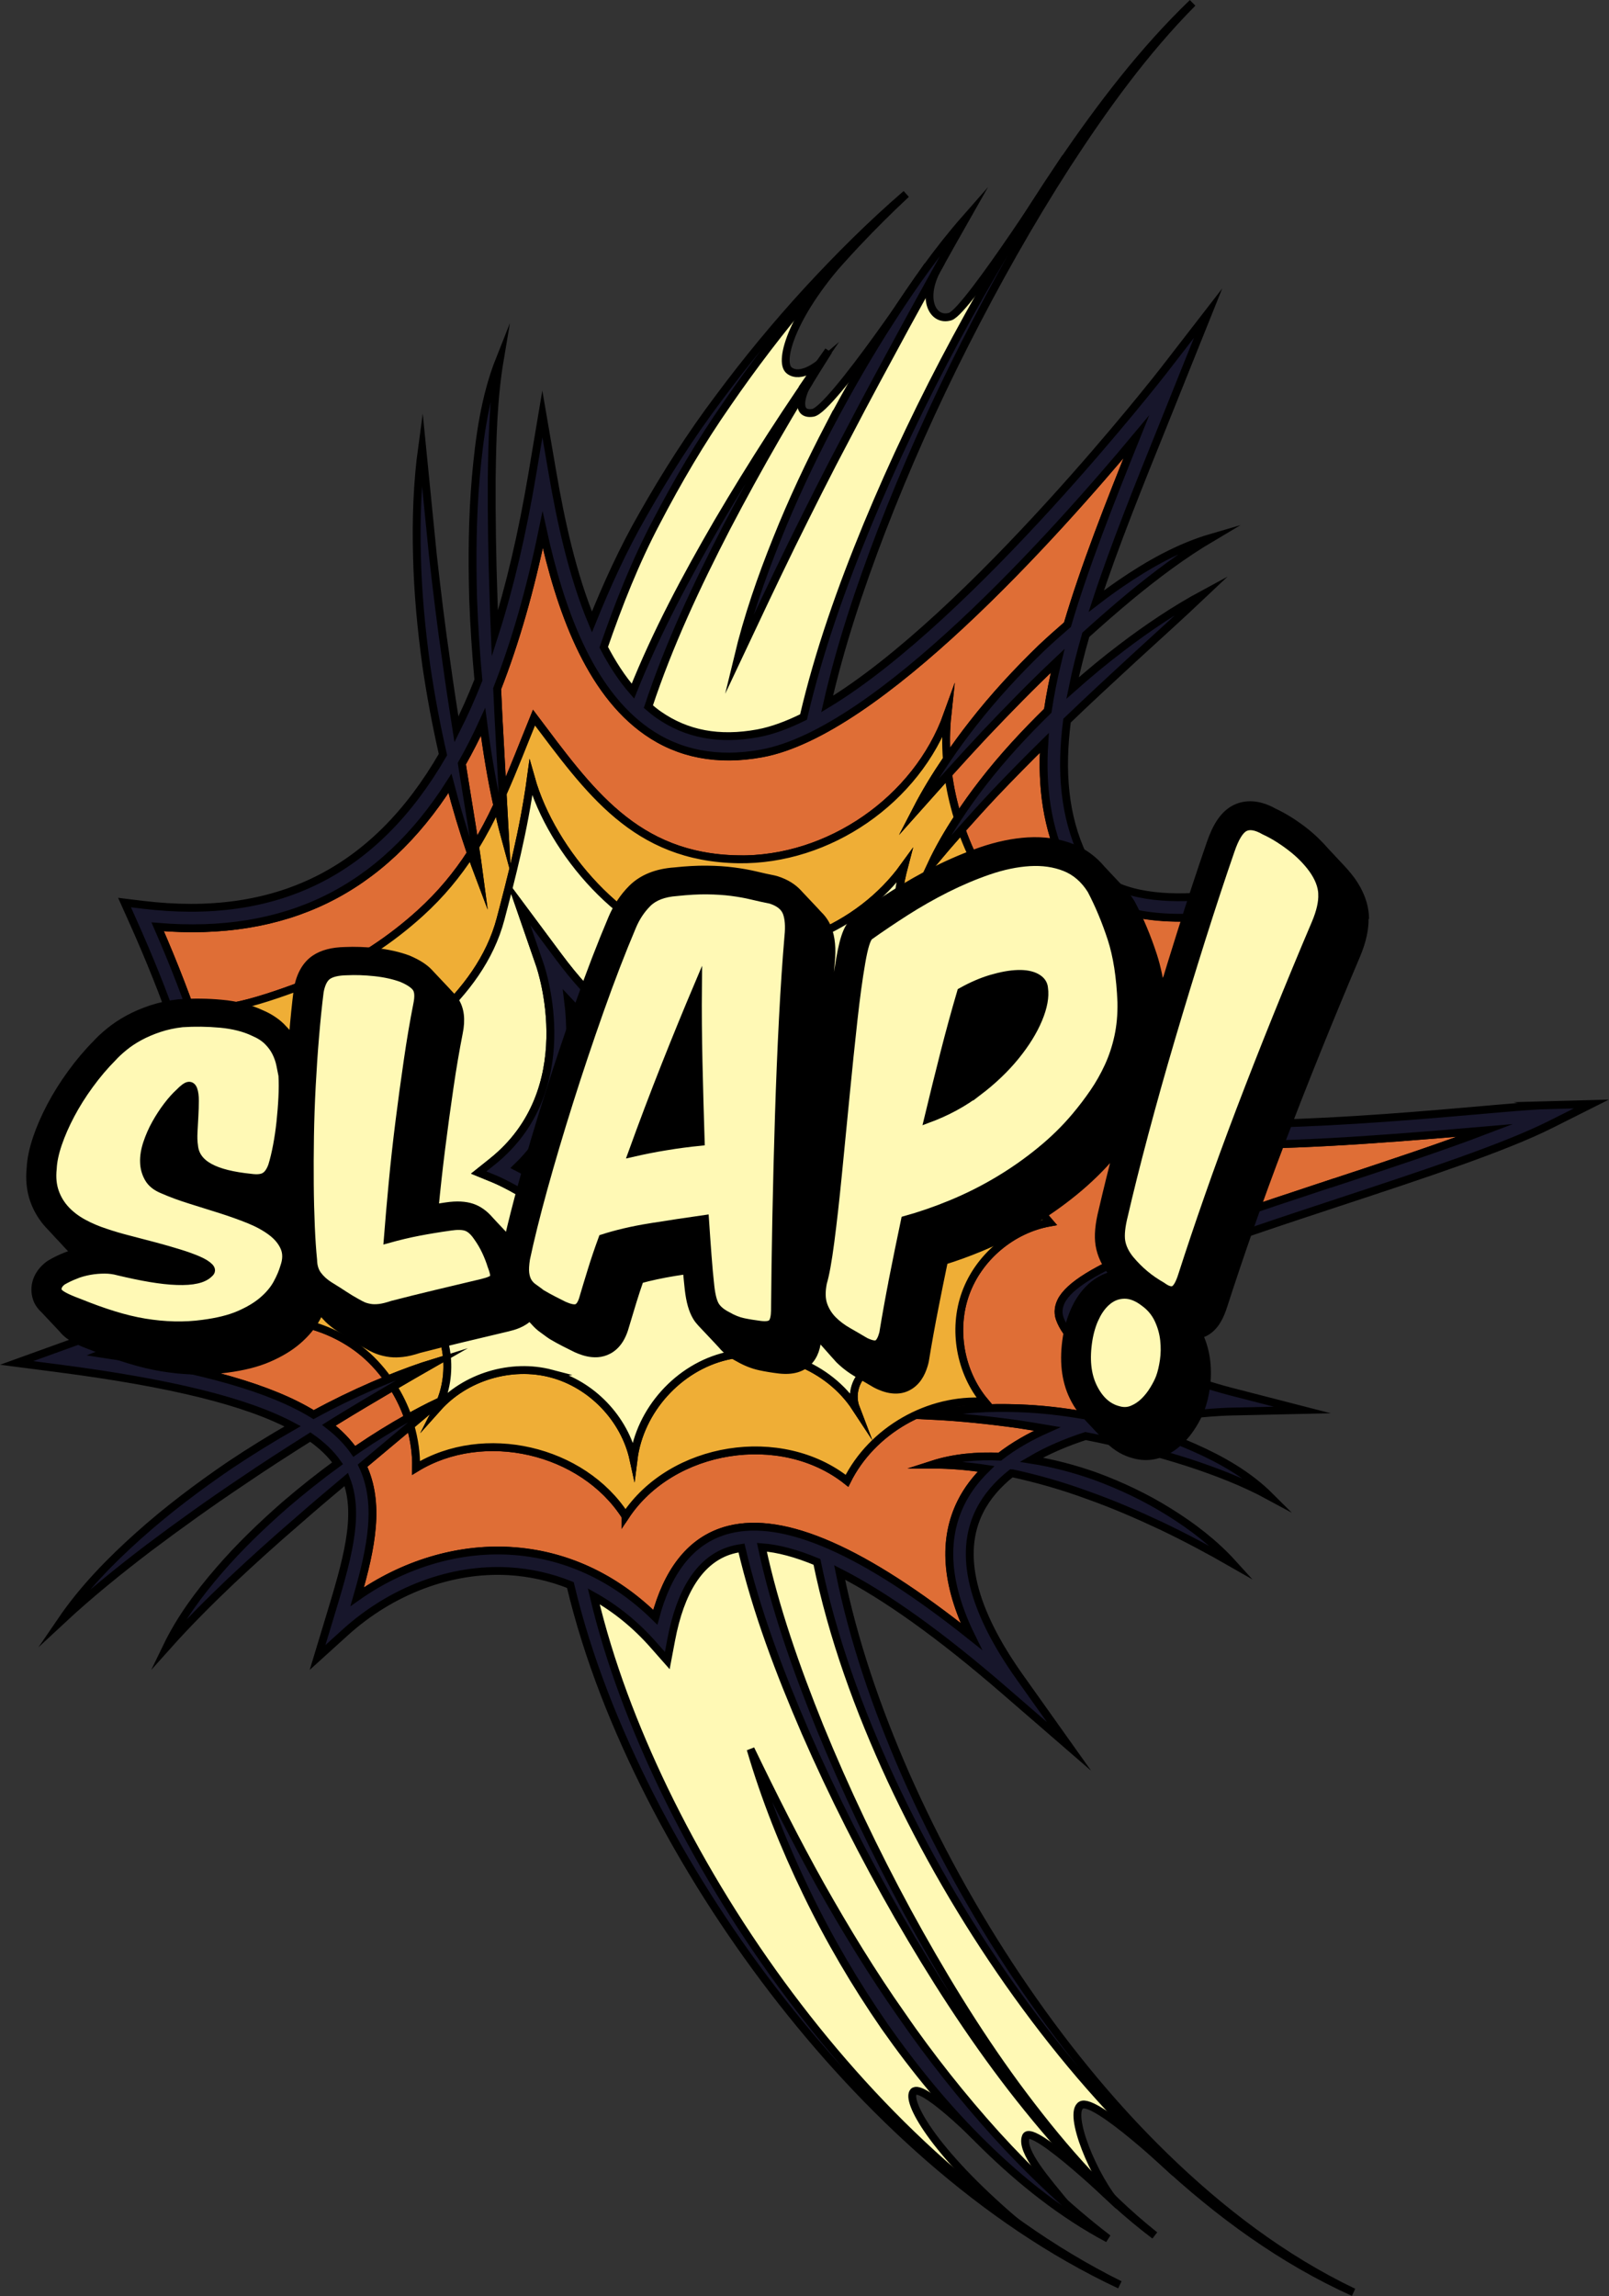 <svg xmlns="http://www.w3.org/2000/svg" id="Capa_2" data-name="Capa 2" viewBox="0 0 410.26 585.2"><rect x="0" y="0" width="410.26" height="585.2" fill="#333333" stroke="none"/><defs><style>      .cls-1 {        fill: #fff9b5;      }      .cls-1, .cls-2, .cls-3, .cls-4, .cls-5 {        stroke: #000;        stroke-miterlimit: 10;        stroke-width: 2px;      }      .cls-2 {        fill: #efae36;      }      .cls-3 {        fill: #17162b;      }      .cls-4 {        fill: #df6e36;      }    </style></defs><g id="Capa_1-2" data-name="Capa 1"><g><g><path class="cls-1" d="M148.73,404.26s11.77,3.74,19.38,12.57c0,0,4.95-37.09,42.91-20.71,0,0,11.65,78.9,88.6,157.7,0,0-20.44-19.35-23.95-17.28-3.51,2.06,3.26,18.72,9.59,25.7,0,0-22.17-21.34-23.68-17.68-1.51,3.66,5.65,11.6,9.84,16.8l-22.42-19.63-1.19,1.88s-12.85-12.66-14.87-10.47c-2.02,2.19,4.78,15.04,26,33.12,0,0-31.34-20.58-54.62-51.97-23.29-31.4-42.73-60.3-55.57-110.01Z"></path><path class="cls-1" d="M151.28,161.84s15.92,43,56.93,20.53c0,0,3.26-45.89,63.49-142.24,0,0-25.06,39.23-29.42,40.56-4.37,1.33-7.61-4.42-3.13-12.43l-2.91-.07s-24.23,36.28-28.97,37.03c-4.74,.75-2.66-5.16-1.51-7.02l-.52-.17,3.66-5.31s-4.73,3.99-7.66,1.7c-2.93-2.28,1.06-15.11,15.05-30.17,0,0-16.31,16.54-26.19,29.96-9.87,13.42-34.69,50.32-38.83,67.61Z"></path><path class="cls-4" d="M123.17,183.98c-1.72,3.75-3.52,7.3-5.42,10.64,.07,.48,.15,.95,.22,1.43,1.04,6.58,2.17,13.15,3.17,19.77,2.11-3.41,3.95-6.93,5.65-10.54-1.55-7.04-2.71-14.16-3.63-21.3Z"></path><path class="cls-4" d="M58.79,337.75c13.03-25.37,11.56-57.6-3.73-81.67,1.94,3.06,24-5.64,26.84-6.88,9.23-4.04,17.75-9.66,25.21-16.42,5.35-4.85,9.51-9.96,12.98-15.3-2.02-5.87-3.79-11.81-5.35-17.82-17.45,27.42-41.97,39.27-74.53,36.56,17.2,39.46,21.87,67.34,14.27,85.14-5.68,13.3-17.12,19.29-28.51,23.67,25.8,3.89,43.14,8.83,54.01,15.53,1.3-.69,2.59-1.4,3.9-2.07,4.92-2.52,9.94-4.83,15.06-6.92-2.06-2.86-4.47-5.47-7.26-7.62-9.17-7.05-21.76-9.43-32.88-6.21Z"></path><path class="cls-4" d="M188.21,219.02c23.07,.39,45.55-15.13,53.36-36.84-.41,3.77-.43,7.57-.15,11.34,2.1-3.09,4.3-6.12,6.61-9.06,5.34-6.85,11.25-13.24,17.5-19.29,2.17-2.04,4.4-4.03,6.66-5.98,4.33-14.67,10.59-30.59,17.55-47.87-20.72,24.85-65.87,75.32-95.55,80.69-11.17,2.04-21.02,.16-29.25-5.6-14.78-10.33-22.14-31.25-26.56-51.39-3.14,15.27-7.01,28.73-11.61,40.48,.11,2.43,.22,4.85,.34,7.28l1.07,19.53c2.76-6.18,5.24-12.64,7.99-19.42,14.02,18.58,25.74,35.67,52.06,36.11Z"></path><path class="cls-4" d="M244.21,208.43c2.01-3.06,4.14-6.05,6.39-8.94,5.05-6.53,10.68-12.59,16.56-18.35,.61-4.13,1.45-8.37,2.52-12.73-.19,.18-.38,.35-.57,.53-6.19,5.85-12.14,11.96-18.02,18.16-3.15,3.34-6.24,6.74-9.33,10.17,.49,3.78,1.34,7.51,2.45,11.16Z"></path><path class="cls-4" d="M85.85,362.03c-.67,.41-1.32,.84-1.99,1.25,2.66,2.06,4.8,4.28,6.47,6.67,.29-.2,.58-.41,.87-.61,4.17-2.84,8.46-5.5,12.87-7.96-.96-2.79-2.26-5.46-3.83-7.95-4.83,2.83-9.64,5.68-14.39,8.6Z"></path><path class="cls-4" d="M281.56,283.32c-5.85-12.25,18.69-37.74,32.12-50.4-12.67,1.84-34.59,2.58-42.18-12.39-4.51-9.51-5.96-19.9-5.23-31.21-4.27,4.21-8.48,8.47-12.61,12.82-2.88,3.06-5.7,6.17-8.5,9.33,5.59,15.74,16.78,29.56,31.5,37.51-10.07,6.44-17.14,17.4-18.84,29.24-1.71,11.84,1.97,24.34,9.81,33.37-9.63,1.73-18.11,8.87-21.44,18.07-3.33,9.2-1.4,20.12,4.9,27.61-14.28-1-28.78,7.32-35.14,20.15-16.79-13.34-44.67-8.9-56.49,8.99-10.91-17.02-36.13-22.81-53.38-12.26,.08-3.64-.47-7.27-1.47-10.77-3.67,3.09-7.34,6.15-11,9.21-.4,.33-.79,.67-1.19,1,4.52,9.54,2.29,20.74-1.37,33.39,11.71-8.24,25.51-12.45,38.91-11.69,13.88,.78,26.62,6.61,37.11,16.94,3.09-11.62,8.75-18.93,16.88-21.77,.62-.22,1.26-.41,1.9-.57,14.08-3.56,34.38,5.36,61.76,27.18-6.47-13.18-7.32-24.65-2.51-34.23,1.59-3.17,3.77-5.96,6.31-8.46-4.48-.67-9.02-1.08-13.68-1.08,5.49-1.77,11.37-2.27,17.18-2.02,3.6-2.81,7.73-5.13,12.09-7.07-2.5-.42-5-.85-7.51-1.22-7.41-1.03-14.84-1.8-22.46-2.17,7.44-1.78,15.18-2.15,22.82-1.86,5.51,.19,10.99,.83,16.41,1.76,8.28-2.62,16.65-4.13,23.33-4.98-11.32-4.05-26.25-10.89-29.38-19.63-.35-.98-.58-2.54,.32-4.4,4-8.19,28.8-16.87,69.17-30.18,13.73-4.53,27.78-9.16,38.99-13.44-.7,.06-1.42,.12-2.15,.19-56.33,4.93-89.94,5.71-95.02-4.94Z"></path><path class="cls-2" d="M159.48,386.41c11.82-17.89,39.7-22.33,56.49-8.99,6.36-12.83,20.85-21.14,35.14-20.15-6.29-7.49-8.23-18.41-4.9-27.61,3.33-9.2,11.81-16.35,21.44-18.07-7.84-9.03-11.52-21.54-9.81-33.37,1.71-11.84,8.77-22.79,18.84-29.24-14.72-7.95-25.91-21.77-31.5-37.51-2.62,2.96-5.21,5.97-7.78,9.03,1.95-4.19,4.28-8.19,6.82-12.06-1.11-3.65-1.96-7.38-2.45-11.16-2.66,2.95-5.32,5.93-7.99,8.92,2.27-4.38,4.86-8.59,7.64-12.68-.27-3.77-.25-7.56,.15-11.34-7.81,21.71-30.29,37.23-53.36,36.84-26.31-.45-38.04-17.54-52.06-36.11-2.76,6.77-5.23,13.24-7.99,19.42l.61,11.07c-.73-2.69-1.37-5.4-1.97-8.12-1.71,3.61-3.55,7.13-5.65,10.54,.39,2.53,.76,5.07,1.09,7.62-.75-1.98-1.47-3.97-2.16-5.97-3.47,5.35-7.62,10.45-12.98,15.3-7.46,6.76-15.98,12.37-25.21,16.42-2.84,1.25-24.9,9.94-26.84,6.88,15.3,24.07,16.77,56.3,3.73,81.67,11.11-3.22,23.7-.85,32.88,6.21,2.8,2.15,5.21,4.76,7.26,7.62,3.93-1.6,7.92-3.08,11.98-4.32-3.58,2.05-7.13,4.1-10.66,6.17,1.58,2.49,2.87,5.17,3.83,7.95,2.43-1.35,4.89-2.66,7.41-3.86-2.27,1.99-4.56,3.92-6.85,5.85,1,3.5,1.55,7.13,1.47,10.77,17.25-10.55,42.46-4.75,53.38,12.26Zm-51.39-54.16c-6.36-7.06-17.22-9.64-26.08-6.2,8.46-7.87,12.16-20.08,12.46-31.63,.3-11.55-4.22-23.16-12.26-31.46,8.18,6.6,21.03,3.98,28.72-3.17,7.69-7.16,14.04-15.45,16.71-25.61,2.67-10.16,5.9-22.49,7.72-35.88,5.33,18.95,23.86,40.1,43.23,43.56,19.37,3.45,40.38-5.04,51.92-20.98-2.23,8.49-2.75,17.83,.99,25.76,3.74,7.94,12.59,13.87,21.19,12.12-8.83,4.09-15.54,12.46-17.63,21.96-2.08,9.5,.52,19.92,6.83,27.32-9.39-.02-18.42,6.59-21.24,15.55-2.82,8.96,.79,19.55,8.5,24.92-2.91-1.57-6.25-.94-8.73,1.25-2.48,2.18-3.41,5.96-2.23,9.05-6.9-10.52-20.66-16.04-32.92-13.19-12.26,2.85-22.18,13.86-23.74,26.34-2.27-10.38-10.69-19.16-20.96-21.86-10.27-2.7-21.93,.81-29,8.73,4.33-8.46,2.88-19.52-3.49-26.58Z"></path><path class="cls-1" d="M140.58,350.09c10.27,2.7,18.7,11.48,20.96,21.86,1.56-12.49,11.48-23.5,23.74-26.34,12.26-2.85,26.02,2.67,32.92,13.19-1.18-3.09-.25-6.86,2.23-9.05,2.48-2.18,5.82-2.81,8.73-1.25-7.71-5.37-11.32-15.96-8.5-24.92,2.82-8.96,11.85-15.57,21.24-15.55-6.31-7.41-8.91-17.82-6.83-27.32,2.08-9.5,8.8-17.87,17.63-21.96-8.6,1.75-17.45-4.19-21.19-12.12-3.74-7.94-3.22-17.28-.99-25.76-11.54,15.94-32.55,24.43-51.92,20.98-19.37-3.45-37.91-24.61-43.23-43.56-1.82,13.39-5.05,25.72-7.72,35.88-2.67,10.16-9.02,18.45-16.71,25.61-7.69,7.16-20.54,9.77-28.72,3.17,8.04,8.3,12.56,19.91,12.26,31.46-.3,11.55-4,23.76-12.46,31.63,8.86-3.44,19.72-.86,26.08,6.2,6.36,7.06,7.82,18.12,3.49,26.58,7.08-7.92,18.73-11.43,29-8.73Zm-15.07-54c22.83-18.25,12.59-48.83,12.15-50.13l-5.51-15.93,10.06,13.52c9.29,12.5,16.89,18.43,24.64,19.23,7.29,.76,15.5-3.15,25.83-12.3l3.2-2.84,1.05,4.15c3.19,12.59,24.75,17.67,24.97,17.72l6.22,1.43-5.44,3.34c-1.14,.7-27.83,17.73-14.66,53.27l6.04,16.29-10.55-13.8c-8.56-11.19-21.1-17.27-31.2-15.11-6.68,1.49-11.24,6.26-13.06,13.95l-2.57,10.86-2.51-10.87c-4.24-18.37-27.79-28.22-28.03-28.32l-4.1-1.68,3.46-2.76Z"></path><path class="cls-3" d="M394.12,281.7c-3.42,.09-9.85,.65-18,1.37-23.34,2.04-85.35,7.47-89.86-1.99-4.01-8.42,19.67-34.62,37.76-50.53l8.31-7.31-10.69,2.83c-.4,.1-36.69,9.47-45.45-7.83-4.83-10.19-5.79-21.71-4.12-34.56,5.46-5.26,11.04-10.4,16.63-15.56,6.02-5.53,12.11-10.99,18.12-16.68-7.28,3.93-14.15,8.56-20.72,13.55-4.35,3.28-8.54,6.77-12.62,10.39,.89-4.38,2.03-8.91,3.38-13.58,3.71-3.35,7.47-6.64,11.32-9.84,6.59-5.41,13.36-10.53,20.82-14.95-8.35,2.43-16.09,6.8-23.26,11.7-2.12,1.45-4.19,2.97-6.22,4.53,4.63-14.11,10.82-29.45,17.51-46.02l11.01-27.41-11.43,14.77c-.57,.73-48.83,62.58-85.71,84.85,3.41-14.97,8.33-29.68,13.86-44.11,6.27-16.25,13.41-32.2,21.31-47.76,7.9-15.56,16.47-30.8,25.92-45.49,9.5-14.63,19.77-28.88,32.09-41.33-12.63,12.14-23.29,26.17-33.18,40.61-9.85,14.49-18.83,29.57-27.15,45-8.32,15.44-15.9,31.28-22.63,47.51-6.52,15.84-12.32,32.04-16.24,48.89-4.1,2.03-8.01,3.48-11.63,4.15-9.89,1.81-18.18,.25-25.33-4.74-.9-.63-1.75-1.33-2.6-2.05,5.19-15.69,12.3-30.87,19.97-45.71,8.02-15.33,16.69-30.37,25.98-45.01-10.02,14.17-19.44,28.76-28.26,43.75-8.04,13.83-15.62,27.99-21.63,43.02-2.83-3.25-5.29-7.05-7.44-11.2,3.77-10.89,8.01-21.68,13.43-31.94,5.39-10.35,11.32-20.47,18.02-30.08,6.64-9.66,13.77-18.99,21.39-27.94,7.64-8.92,15.66-17.54,24.28-25.55-8.91,7.69-17.27,16.02-25.26,24.69-7.97,8.69-15.49,17.81-22.53,27.29-7.12,9.44-13.49,19.44-19.34,29.75-5.03,8.74-9.21,17.95-13,27.34-5.1-12.25-8.05-26.33-10.04-37.89l-2.6-15.12-2.54,15.13c-2.56,15.24-5.74,28.86-9.58,40.88-.12-3.07-.25-6.13-.33-9.2-.36-10.16-.51-20.32-.46-30.47,.15-10.16,.38-20.28,2.09-30.4-3.82,9.59-5.24,20-6.15,30.21-.89,10.26-.96,20.55-.69,30.82,.26,6.97,.7,13.92,1.35,20.86-1.75,4.46-3.63,8.63-5.6,12.56-.89-5.69-1.77-11.38-2.55-17.09-1.34-9.08-2.43-18.19-3.46-27.32l-2.74-27.55c-1.26,9.22-1.56,18.53-1.31,27.83,.21,9.3,1.1,18.57,2.36,27.77,1.12,7.65,2.54,15.25,4.26,22.79-17.37,30.07-42.51,42.41-76.61,38.27l-4.58-.56,1.89,4.21c18.06,40.24,23.31,68.07,16.05,85.08-5.95,13.93-19.4,18.72-32.42,23.35l-13.03,4.7,10.65,1.38c28.56,3.71,47.9,8.44,59.73,14.77-5.44,3.1-10.78,6.4-15.99,9.88-8.08,5.51-15.92,11.4-23.22,17.93-7.29,6.51-14.21,13.6-19.73,21.68,7.15-6.65,14.64-12.7,22.31-18.54,7.7-5.79,15.54-11.4,23.55-16.76,5.77-3.94,11.66-7.71,17.58-11.45,2.97,2.07,5.28,4.29,6.95,6.68-4.64,3.38-9.13,6.96-13.49,10.7-5.89,5.17-11.57,10.62-16.71,16.58-5.14,5.93-9.88,12.34-13.31,19.42,5.23-5.85,10.66-11.29,16.25-16.61,5.62-5.27,11.33-10.44,17.18-15.46,4.05-3.56,8.18-7.04,12.31-10.51,3.61,9.29,.06,21.03-4.32,35.46l-3.01,9.92,6.98-6.32c11.89-10.78,27.11-16.49,41.75-15.66,5.46,.31,10.73,1.51,15.73,3.51,4.47,18.79,11.68,36.67,20.33,53.71,8.91,17.45,19.45,34.03,31.33,49.55,11.89,15.51,25.16,29.97,39.88,42.81,14.71,12.81,30.91,24.02,48.56,32.29-17.46-8.67-33.35-20.2-47.7-33.27-14.35-13.09-27.21-27.76-38.66-43.4-11.44-15.65-21.5-32.31-29.91-49.73-7.57-15.76-13.86-32.19-17.87-49.09,5.52,3.09,10.65,7.2,15.22,12.39l3.53,4,.99-5.24c2.35-12.49,7.25-20.12,14.57-22.67,1.06-.37,2.19-.61,3.36-.79,3.83,16.33,9.76,31.82,16.31,47,7.03,16.08,14.97,31.72,23.69,46.9,8.76,15.16,18.22,29.93,28.92,43.79,10.72,13.8,22.5,26.97,36.46,37.52-13.69-10.9-25.08-24.3-35.41-38.3-10.31-14.06-19.36-29-27.69-44.28-8.29-15.31-15.8-31.05-22.37-47.15-6-14.89-11.39-30.15-14.71-45.67,4.13,.3,8.83,1.56,14.04,3.74,3.96,19.31,10.72,37.78,18.92,55.49,8.45,18.12,18.51,35.44,29.96,51.77,11.47,16.31,24.35,31.67,38.94,45.25,14.57,13.55,30.85,25.47,49,33.65-17.97-8.58-33.91-20.81-48.1-34.6-14.22-13.82-26.67-29.36-37.7-45.78-11.01-16.44-20.6-33.83-28.55-51.9-7.22-16.51-13.14-33.65-16.69-51.2,11.73,5.97,25.79,16.02,42.1,30.15l16.4,14.2-12.57-17.68c-12.24-17.22-15.69-31.46-10.24-42.32,1.88-3.75,4.72-6.94,8.16-9.66,.03,0,.06,.01,.09,.02,6.59,1.43,13.07,3.29,19.41,5.63,6.36,2.25,12.58,4.94,18.73,7.83,6.14,2.93,12.15,6.13,18.2,9.6-4.69-5.17-10.3-9.48-16.25-13.17-5.94-3.72-12.32-6.73-18.92-9.16-5.26-1.85-10.68-3.3-16.21-4.16,4.22-2.48,8.95-4.46,13.8-6.04,1.57,.33,3.15,.61,4.72,.97,7.28,1.58,14.46,3.53,21.55,5.79,7.08,2.33,14.02,4.97,20.73,8.61-5.43-5.41-12.27-9.31-19.28-12.41-5.49-2.44-11.19-4.32-16.98-5.85,13.6-2.98,25.47-3.32,25.71-3.33l18.83-.42-18.24-4.7c-9.63-2.48-35.34-10.98-38.7-20.36-.02-.05,.02-.19,.1-.36,3.32-6.81,38.14-18.29,66.12-27.51,21.72-7.16,42.25-13.93,53.99-19.82l10.44-5.24-11.68,.31Zm-54.39,19.81c-40.37,13.31-65.17,21.98-69.17,30.18-.91,1.86-.68,3.42-.32,4.4,3.13,8.74,18.06,15.59,29.38,19.63-6.68,.85-15.05,2.36-23.33,4.98-5.43-.94-10.91-1.57-16.41-1.76-7.64-.29-15.38,.08-22.82,1.86,7.62,.37,15.05,1.14,22.46,2.17,2.51,.37,5.01,.8,7.51,1.22-4.36,1.94-8.49,4.26-12.09,7.07-5.82-.26-11.69,.25-17.18,2.02,4.67,0,9.21,.41,13.68,1.08-2.54,2.5-4.72,5.29-6.31,8.46-4.82,9.59-3.96,21.06,2.51,34.23-27.38-21.82-47.68-30.74-61.76-27.18-.65,.16-1.28,.35-1.9,.57-8.13,2.83-13.79,10.15-16.88,21.77-10.49-10.32-23.23-16.16-37.11-16.94-13.4-.75-27.2,3.45-38.91,11.69,3.66-12.64,5.89-23.85,1.37-33.39,.4-.33,.79-.67,1.19-1,3.66-3.06,7.33-6.12,11-9.21,2.29-1.93,4.58-3.86,6.85-5.85-2.52,1.2-4.98,2.5-7.41,3.86-4.41,2.46-8.7,5.12-12.87,7.96-.29,.2-.58,.41-.87,.61-1.67-2.39-3.81-4.61-6.47-6.67,.67-.41,1.32-.84,1.99-1.25,4.75-2.92,9.56-5.77,14.39-8.6,3.54-2.07,7.08-4.13,10.66-6.17-4.06,1.25-8.04,2.72-11.98,4.32-5.12,2.08-10.15,4.4-15.06,6.92-1.31,.67-2.6,1.37-3.9,2.07-10.87-6.7-28.21-11.64-54.01-15.53,11.39-4.38,22.83-10.37,28.51-23.67,7.6-17.8,2.94-45.68-14.27-85.14,32.55,2.71,57.07-9.14,74.53-36.56,1.56,6,3.33,11.95,5.35,17.82,.69,2,1.41,3.99,2.16,5.97-.34-2.55-.71-5.09-1.09-7.62-1.01-6.62-2.13-13.19-3.17-19.77-.07-.48-.15-.95-.22-1.43,1.9-3.34,3.71-6.89,5.42-10.64,.92,7.14,2.08,14.26,3.63,21.3,.6,2.72,1.24,5.43,1.97,8.12l-.61-11.07-1.07-19.53c-.11-2.43-.22-4.85-.34-7.28,4.61-11.75,8.47-25.22,11.61-40.48,4.41,20.13,11.78,41.06,26.56,51.39,8.23,5.76,18.07,7.64,29.25,5.6,29.68-5.37,74.83-55.84,95.55-80.69-6.96,17.28-13.22,33.2-17.55,47.87-2.26,1.95-4.49,3.93-6.66,5.98-6.25,6.04-12.16,12.44-17.5,19.29-2.31,2.94-4.51,5.97-6.61,9.06-2.78,4.08-5.37,8.29-7.64,12.68,2.67-3,5.32-5.97,7.99-8.92,3.09-3.43,6.19-6.82,9.33-10.17,5.88-6.2,11.82-12.31,18.02-18.16,.19-.18,.38-.35,.57-.53-1.06,4.36-1.91,8.6-2.52,12.73-5.89,5.76-11.51,11.82-16.56,18.35-2.25,2.89-4.38,5.87-6.39,8.94-2.54,3.87-4.86,7.87-6.82,12.06,2.57-3.07,5.16-6.07,7.78-9.03,2.8-3.16,5.62-6.27,8.5-9.33,4.13-4.35,8.34-8.61,12.61-12.82-.74,11.31,.72,21.7,5.23,31.21,7.58,14.98,29.51,14.24,42.18,12.39-13.43,12.66-37.97,38.15-32.12,50.4,5.08,10.64,38.69,9.87,95.02,4.94,.73-.06,1.45-.13,2.15-.19-11.22,4.28-25.26,8.91-38.99,13.44Z"></path><path class="cls-3" d="M154.18,328.86l2.51,10.87,2.57-10.86c1.82-7.69,6.38-12.46,13.06-13.95,10.11-2.16,22.64,3.92,31.2,15.11l10.55,13.8-6.04-16.29c-13.17-35.54,13.52-52.56,14.66-53.27l5.44-3.34-6.22-1.43c-.22-.05-21.78-5.13-24.97-17.72l-1.05-4.15-3.2,2.84c-10.33,9.15-18.54,13.06-25.83,12.3-7.75-.8-15.35-6.73-24.64-19.23l-10.06-13.52,5.51,15.93c.45,1.29,10.68,31.88-12.15,50.13l-3.46,2.76,4.1,1.68c.24,.1,23.79,9.95,28.03,28.32Zm-9.32-73.83c7.44,8.13,14.27,12.2,21.45,12.94,8.11,.84,16.74-2.72,26.97-11.15,4.52,9.03,15.81,14.04,22.43,16.3-7.12,6.27-20.22,21.52-15.51,45.89-8.93-7.57-19.73-11.17-28.99-9.2-.29,.06-.58,.13-.87,.2-5.98,1.51-10.63,5.21-13.58,10.69-5.98-12.28-18.62-20-24.93-23.24,13.84-13.28,14.43-31.16,13.02-42.44Z"></path><path class="cls-3" d="M229.89,513.6c-7.45-10.6-14.22-21.68-20.6-33-6.35-11.34-12.2-22.98-17.9-34.79,3.69,12.59,8.57,24.84,14.31,36.67,5.72,11.85,12.42,23.25,19.92,34.1,7.58,10.79,15.98,21.06,25.43,30.28,9.42,9.22,19.88,17.54,31.47,23.7-10.41-7.99-19.82-16.94-28.54-26.52-8.68-9.61-16.72-19.79-24.1-30.44Z"></path><path class="cls-3" d="M211.41,108.61c-4.88,9.39-9.41,18.97-13.34,28.81-3.96,9.82-7.43,19.85-9.91,30.15,4.51-9.58,8.99-19.07,13.6-28.5,4.65-9.4,9.33-18.78,14.26-28.04,4.83-9.31,9.84-18.52,14.85-27.75,5.05-9.21,10.13-18.4,15.36-27.6-7,7.96-13.11,16.64-18.85,25.52-5.76,8.88-11.02,18.07-15.97,27.42Z"></path></g><path class="cls-5" d="M348.06,233.67s0,0,0,0c-.13-3.12-1.31-6.24-3.51-9.32-.53-.72-1.11-1.42-1.71-2.11-.12-.14-.25-.28-.38-.42-.1-.12-.22-.24-.33-.36-.1-.12-.22-.23-.32-.35-.1-.12-.22-.24-.33-.35-.1-.12-.22-.23-.33-.35-.1-.12-.22-.24-.33-.35-.1-.12-.22-.24-.33-.35-.1-.12-.22-.24-.33-.36-.1-.12-.22-.23-.33-.35-.1-.12-.22-.23-.32-.35-.1-.12-.22-.23-.33-.35-.1-.12-.22-.24-.33-.35-.1-.12-.22-.23-.33-.35-.1-.12-.22-.24-.33-.36-.1-.12-.22-.23-.33-.35-.53-.62-1.09-1.22-1.68-1.81-1.22-1.26-2.56-2.45-4.03-3.57-2.49-1.88-4.95-3.4-7.32-4.5-4.73-2.66-8.16-1.87-10.23-.72-2.52,1.41-4.43,4.22-5.99,8.83-2.31,6.68-4.82,14.27-7.45,22.59-1.67,5.29-3.33,10.69-4.97,16.12-.48-3.82-1.19-7.29-2.17-10.29-1.52-4.67-3.37-9.1-5.49-13.14-.07-.12-.13-.24-.21-.36-.66-1.06-1.4-2.01-2.18-2.89-.1-.12-.21-.22-.31-.33-.1-.12-.22-.23-.33-.35-.1-.12-.22-.23-.32-.35-.1-.12-.22-.23-.33-.35-.1-.12-.22-.23-.33-.35-.1-.12-.22-.23-.33-.35-.1-.12-.22-.23-.33-.35-.1-.12-.22-.23-.33-.35-.1-.12-.22-.23-.33-.35-.1-.12-.22-.23-.33-.35-.1-.12-.22-.23-.33-.35-.1-.12-.22-.23-.33-.36-.1-.12-.22-.23-.33-.35-.1-.12-.22-.23-.33-.35-.1-.12-.22-.23-.33-.35-.1-.12-.21-.22-.31-.33-2.06-2.47-4.55-4.3-7.45-5.46-3.43-1.37-7.26-1.93-11.37-1.69-3.76,.23-7.74,1.05-11.85,2.46-3.82,1.31-7.69,2.95-11.51,4.86-3.72,1.87-7.38,3.96-10.89,6.2-3.36,2.15-6.5,4.27-9.25,6.23-2.22,1.52-3.32,4.11-4.39,10.28-.7,4.06-1.4,9.16-2.06,15.16-.66,5.91-1.32,12.34-2,19.29-.15,1.5-.29,2.95-.43,4.43,.22-6.06,.48-11.88,.76-17.34,.4-7.8,.87-14.83,1.39-20.8,.34-3.4,.08-6.17-.8-8.49-.41-1.07-1.12-2.33-2.32-3.5-.11-.12-.21-.24-.33-.35-.11-.12-.21-.24-.33-.36-.11-.12-.21-.24-.32-.35-.11-.12-.21-.24-.33-.35-.11-.12-.21-.24-.33-.35-.11-.12-.21-.24-.33-.35-.11-.12-.21-.24-.33-.35-.11-.12-.21-.24-.33-.35-.11-.12-.21-.24-.33-.35-.11-.12-.21-.24-.33-.35-.11-.12-.21-.24-.33-.35-.11-.12-.21-.24-.33-.35-.11-.12-.21-.24-.33-.35-.11-.12-.21-.24-.33-.35-.11-.12-.21-.24-.33-.35-.11-.12-.21-.24-.32-.35-1.2-1.29-2.95-2.52-5.55-3.33-.19-.06-.38-.11-.57-.15-1.54-.3-3.05-.64-4.56-1-1.79-.43-3.73-.78-5.77-1.04-2.09-.27-4.38-.42-6.82-.44-2.48-.03-5.3,.13-8.16,.44-4.63,.32-8.29,1.8-10.9,4.4-2.13,2.13-3.84,4.71-5.07,7.63-2.77,6.54-5.59,13.84-8.37,21.73-2.79,7.91-5.45,15.84-7.89,23.55-2.41,7.61-4.63,15.08-6.6,22.22-1.46,5.3-2.67,10.07-3.65,14.36-.05-.06-.11-.1-.17-.16-.11-.12-.22-.24-.33-.35-.11-.12-.22-.24-.33-.35-.11-.12-.22-.24-.33-.35-.11-.12-.22-.24-.33-.35-.11-.12-.22-.24-.33-.35-.11-.12-.22-.24-.33-.36-.11-.12-.22-.24-.33-.35-.11-.12-.22-.24-.33-.35-.11-.12-.22-.24-.33-.35-.11-.12-.22-.24-.33-.35-.11-.12-.22-.24-.33-.35-.11-.12-.22-.24-.33-.36-.11-.12-.22-.24-.33-.35-.09-.1-.17-.2-.26-.29-1.32-1.53-2.81-2.61-4.45-3.17-1.8-.61-3.95-.71-6.54-.33-1.03,.15-2.03,.31-3.03,.46,.48-5.03,1.05-10.15,1.69-15.23,.66-5.23,1.36-10.38,2.11-15.47,.72-4.94,1.52-9.66,2.37-13.96,.7-3.41,.37-6.1-1.02-8.21-.33-.49-.72-.96-1.17-1.4-.11-.12-.21-.24-.33-.35-.11-.12-.21-.24-.33-.36-.11-.12-.21-.24-.32-.35-.11-.12-.21-.24-.33-.35-.11-.12-.21-.24-.33-.35-.11-.12-.21-.24-.33-.35-.11-.12-.21-.24-.33-.35-.11-.12-.21-.24-.33-.35-.11-.12-.21-.24-.33-.35-.11-.12-.21-.24-.33-.35-.11-.12-.21-.24-.33-.35-.11-.12-.21-.24-.33-.35-.11-.12-.21-.24-.33-.35-.11-.12-.21-.24-.33-.35-.11-.12-.21-.24-.33-.35-.11-.12-.21-.24-.32-.35-1.21-1.33-2.94-2.47-5.51-3.56-2.41-.89-5.15-1.51-8.17-1.83-2.74-.29-5.49-.38-7.83-.27-3.27,.06-5.79,.72-7.72,2.01-2.24,1.51-3.71,4.05-4.37,7.56-.02,.11-.04,.22-.05,.33-.45,3.57-.85,7.48-1.19,11.61-.03,.3-.05,.62-.07,.94-.06-.06-.1-.13-.16-.19-.02-.02-.05-.03-.07-.05-.09-.1-.16-.2-.26-.3-.02-.02-.05-.03-.07-.05-.09-.1-.16-.2-.26-.3-.02-.02-.05-.03-.07-.05-.09-.1-.16-.2-.26-.3-.02-.02-.05-.03-.07-.05-.09-.1-.16-.2-.26-.3-.02-.02-.05-.03-.07-.05-.09-.1-.16-.2-.26-.3-.02-.02-.05-.03-.07-.05-.09-.1-.16-.2-.26-.3-.02-.02-.05-.03-.07-.05-.09-.1-.16-.2-.26-.3-.02-.02-.05-.03-.07-.05-.09-.1-.16-.2-.26-.3-1.41-1.41-3.22-2.59-5.18-3.41-2.91-1.37-6.4-2.28-10.22-2.61-3.5-.33-7.06-.37-10.82-.12-2.45,.27-4.83,.79-7.07,1.53-2.13,.71-4.13,1.57-5.93,2.56-1.79,.98-3.41,2.07-4.82,3.24-1.36,1.12-2.46,2.16-3.2,2.99-2.24,2.25-4.39,4.8-6.4,7.56-1.98,2.71-3.73,5.5-5.2,8.28-1.47,2.78-2.68,5.54-3.59,8.22-.96,2.83-1.48,5.33-1.6,7.64-.3,2.9-.02,5.62,.83,8.1,.85,2.42,2.16,4.6,3.91,6.48,.03,.04,.08,.07,.12,.1,.07,.08,.14,.17,.21,.25,.04,.04,.08,.07,.12,.1,.07,.08,.14,.17,.21,.25,.04,.04,.08,.07,.12,.1,.07,.08,.14,.17,.21,.25,.03,.04,.08,.07,.11,.1,.07,.08,.14,.17,.21,.25,.03,.04,.08,.07,.11,.1,.07,.08,.14,.17,.21,.25,.03,.04,.08,.07,.11,.1,.07,.08,.14,.17,.21,.25,.03,.04,.08,.07,.11,.1,.07,.08,.14,.17,.21,.25,.03,.04,.08,.07,.12,.1,.07,.08,.14,.17,.21,.25,.04,.04,.08,.07,.12,.1,.07,.08,.14,.17,.21,.25,.03,.04,.08,.07,.12,.1,.07,.08,.14,.17,.21,.25,.03,.04,.08,.07,.12,.1,.07,.08,.14,.17,.21,.25,.03,.04,.08,.07,.11,.1,.07,.08,.14,.17,.21,.25,.03,.04,.08,.07,.11,.1,.07,.08,.14,.17,.21,.25,.03,.04,.08,.07,.11,.1,.07,.08,.14,.17,.21,.25,.04,.04,.08,.07,.12,.1,.07,.08,.14,.17,.21,.25,.03,.04,.08,.07,.12,.1,.07,.08,.14,.17,.21,.25,.03,.04,.08,.07,.12,.1,.07,.08,.14,.17,.21,.25,.37,.4,.82,.73,1.22,1.1-.81,.22-1.6,.49-2.37,.79-1.44,.56-2.81,1.22-4.07,1.97-.21,.12-.41,.26-.6,.41-2.81,2.21-3.89,5.36-2.89,8.43,.08,.25,.18,.49,.29,.72,.36,.74,.86,1.37,1.45,1.94,.08,.09,.17,.18,.26,.26,.11,.12,.21,.24,.33,.35,.11,.12,.21,.24,.33,.35,.11,.12,.21,.24,.33,.35,.11,.12,.21,.24,.33,.35,.11,.12,.21,.24,.33,.35,.11,.12,.21,.24,.33,.35,.11,.12,.21,.24,.33,.35,.11,.12,.21,.24,.33,.35,.11,.12,.21,.24,.33,.35,.11,.12,.21,.24,.33,.35,.11,.12,.21,.24,.33,.35,.11,.12,.21,.24,.33,.35,.11,.12,.21,.24,.33,.35,.1,.11,.2,.23,.31,.34,.02,.02,.03,.04,.05,.06,.07,.07,.12,.15,.18,.22,1.47,1.71,3.83,2.85,7.26,4.11,6.89,2.79,12.75,4.56,17.89,5.4,1.35,.22,2.68,.4,3.99,.53,4.33,.43,8.45,.36,12.47-.2,4.25-.56,7.72-1.44,10.59-2.68,3.01-1.3,5.45-2.77,7.45-4.49,2.09-1.79,3.72-3.76,4.87-5.86,.34-.63,.62-1.25,.9-1.86,.02,.02,.03,.03,.05,.05,.12,.11,.2,.24,.33,.35,.12,.11,.2,.24,.33,.35,.12,.11,.2,.24,.33,.35,.12,.11,.2,.24,.33,.36,.12,.11,.2,.24,.33,.35,.13,.12,.23,.26,.36,.38,.82,.78,1.72,1.53,2.78,2.21,1.54,.93,2.77,1.73,3.69,2.34,1.11,.74,2.29,1.45,3.41,2.05,.66,.4,1.33,.75,2.04,1.07,.91,.41,1.94,.72,3.06,.93,.3,.05,.6,.1,.91,.13,.95,.1,1.98,.08,3.06-.04,1.25-.14,2.63-.47,4.22-1,3.47-.89,7.13-1.81,10.99-2.73l11.63-2.77c1.39-.34,3.88-.99,5.55-2.79,.05,.05,.11,.09,.16,.14,.11,.12,.21,.24,.33,.35,.11,.12,.21,.24,.33,.35,.11,.12,.21,.24,.33,.35,.11,.12,.22,.24,.33,.36,.54,.59,1.13,1.14,1.8,1.61,.52,.36,1.13,.81,1.83,1.34,.18,.14,.36,.26,.55,.37,1.11,.66,2.21,1.26,3.27,1.8,1.01,.52,1.95,.99,2.96,1.48,1.07,.48,2.49,1.03,4.04,1.18,.91,.09,1.87,.05,2.83-.23,1.74-.49,4.07-1.88,5.36-5.84,.7-2.36,1.43-4.78,2.2-7.28,.53-1.72,1.13-3.54,1.79-5.43,2.67-.74,5.65-1.37,8.87-1.9,1.03-.17,2.07-.32,3.11-.48,.15,1.67,.3,3.28,.47,4.79,.36,3.18,1.01,5.44,2.02,7.12,.33,.55,.74,1.06,1.19,1.55,.1,.12,.22,.24,.33,.35,.1,.12,.22,.24,.33,.35,.1,.12,.22,.24,.33,.35,.1,.12,.22,.24,.33,.35,.1,.12,.22,.24,.33,.35,.1,.12,.22,.24,.33,.35,.1,.12,.22,.24,.33,.35,.1,.12,.22,.24,.33,.35,.1,.12,.22,.24,.33,.35,.1,.12,.22,.24,.33,.35,.1,.12,.22,.24,.33,.35,.1,.12,.22,.24,.33,.35,.1,.12,.22,.24,.33,.35,.1,.12,.22,.24,.33,.36,.1,.12,.22,.23,.32,.35,.1,.12,.22,.24,.33,.35,1.05,1.27,2.46,2.37,4.21,3.28,1.85,1.07,3.71,1.8,5.53,2.19,1.45,.31,3.06,.58,4.78,.79,3.53,.42,6.1-.36,7.83-2.39,1.69-2,1.96-4.56,2-6.41,.02,.02,.03,.03,.04,.05,0,0,.02,.02,.03,.03,.1,.11,.19,.22,.29,.33,.01,.01,.02,.02,.03,.03,.1,.11,.19,.22,.29,.33,.01,.01,.02,.02,.03,.03,.1,.11,.19,.22,.29,.33,0,0,.02,.02,.03,.03,.1,.11,.19,.22,.29,.33,0,0,.02,.02,.03,.03,.1,.11,.19,.22,.29,.33,0,0,.02,.02,.03,.03,.1,.11,.19,.22,.29,.33,0,0,.02,.02,.03,.03,.1,.11,.19,.22,.29,.33,.01,.01,.02,.02,.03,.03,.1,.11,.19,.22,.29,.33,0,0,.02,.02,.03,.03,.1,.11,.19,.22,.29,.33,0,0,.02,.02,.03,.03,.1,.11,.19,.22,.29,.33,0,0,.02,.02,.03,.03,.1,.11,.19,.22,.29,.33,0,0,.02,.02,.03,.03,.1,.11,.19,.22,.29,.33,0,0,.02,.02,.03,.03,.1,.11,.19,.22,.29,.33,0,0,.02,.02,.03,.03,.1,.11,.19,.22,.29,.33,.01,.01,.02,.02,.03,.03,.1,.11,.19,.22,.29,.32,0,0,.02,.02,.03,.03,.1,.11,.19,.22,.29,.33,.01,.01,.02,.02,.03,.03,.1,.11,.19,.22,.29,.33,1.44,1.44,3.11,2.7,4.96,3.75,1.41,.8,2.85,1.64,4.33,2.52,.15,.09,.3,.17,.46,.24,.69,.33,2.19,1.04,3.95,1.21,1.38,.14,2.93-.05,4.4-1,2.33-1.49,3.24-4.02,3.72-5.79,.05-.18,.09-.36,.12-.54,.74-4.54,1.58-9.19,2.5-13.83,0,0,0,0,0,0,.74-3.76,1.52-7.65,2.36-11.65,3.05-.95,6.15-2.07,9.26-3.36,4.29-1.77,8.49-3.87,12.49-6.24,4.05-2.41,7.92-5.11,11.49-8.03,3.65-2.98,6.94-6.2,9.79-9.59,.47-.57,.92-1.15,1.38-1.73-1.52,5.85-2.86,11.25-3.96,16.01-.93,3.65-1.19,6.56-.81,8.91,.41,2.51,1.54,4.93,3.43,7.27,.11,.13,.22,.26,.33,.38-1.9,.39-3.69,1.24-5.26,2.51-1.89,1.53-3.44,3.56-4.62,6.04,0,0,0,0,0,.01-1.04,2.2-1.78,4.63-2.21,7.24-.95,5.89-.39,11.02,1.66,15.23,1.07,2.2,2.32,3.87,3.62,5.14,.11,.11,.22,.25,.33,.36,.11,.11,.22,.25,.33,.35,.11,.11,.22,.25,.33,.35,.11,.11,.22,.25,.33,.35,.11,.11,.22,.25,.33,.35,.11,.11,.22,.25,.33,.35,.11,.11,.22,.25,.33,.36,.11,.11,.22,.25,.33,.35,.11,.11,.22,.25,.33,.35,.11,.11,.22,.25,.33,.35,.11,.11,.22,.25,.33,.35,.11,.11,.22,.25,.33,.35,.11,.11,.22,.25,.33,.35,.11,.11,.22,.25,.33,.36,.11,.11,.21,.25,.32,.35,.11,.11,.22,.25,.33,.35,2.22,2.32,4.6,3.42,6.4,3.89,.72,.22,1.44,.36,2.16,.43,1.75,.17,3.47-.08,5.08-.75,1.75-.73,3.34-1.79,4.73-3.15,1.22-1.19,2.31-2.58,3.25-4.12,.89-1.46,1.54-2.77,2.01-4.03,.57-1.54,1.01-3.36,1.31-5.41,.31-2.15,.34-4.38,.09-6.63-.27-2.36-.91-4.66-1.92-6.82,.57-.14,1.09-.34,1.53-.57,2.75-1.41,4-4.46,4.78-6.92,1.99-6.17,4.22-12.79,6.62-19.67,2.54-7.25,5.26-14.69,8.1-22.12,2.88-7.56,5.99-15.49,9.25-23.56,3.23-7.99,6.55-16.02,9.91-23.91,1.52-3.65,2.2-6.81,2.08-9.67Zm-92.93,28.84c.94-.46,1.86-.85,2.76-1.19-.88,1.45-1.93,2.94-3.16,4.46-.24,.29-.51,.58-.76,.87,.38-1.38,.76-2.78,1.15-4.14Z"></path><g><path class="cls-1" d="M19.18,324.98c1.19-.46,2.43-.81,3.72-1.04,1.29-.23,2.55-.33,3.78-.33,1.23,0,2.38,.16,3.45,.46,5.94,1.41,10.92,2.31,14.98,2.44,4.06,.14,6.81-.46,8.26-1.94,.59-.49,.61-1.03,.05-1.62-.56-.59-1.5-1.18-2.84-1.77-1.34-.58-2.98-1.18-4.93-1.78-1.94-.6-4-1.19-6.17-1.77-2.16-.58-4.34-1.15-6.53-1.71-2.19-.56-4.22-1.15-6.08-1.79-2.01-.65-3.89-1.45-5.63-2.4-1.75-.95-3.24-2.08-4.47-3.4-1.23-1.32-2.15-2.83-2.76-4.57-.6-1.74-.79-3.69-.55-5.89,.08-1.83,.52-3.93,1.33-6.32,.82-2.4,1.9-4.87,3.25-7.42,1.35-2.55,2.94-5.09,4.79-7.62,1.84-2.53,3.8-4.84,5.88-6.94,.73-.81,1.67-1.69,2.82-2.64,1.14-.95,2.47-1.84,3.97-2.66,1.51-.83,3.19-1.55,5.03-2.17,1.85-.62,3.83-1.05,5.95-1.29,3.2-.21,6.44-.17,9.72,.13,3.28,.31,6.09,1.02,8.41,2.12,1.54,.65,2.76,1.44,3.66,2.34,.91,.91,1.6,1.86,2.1,2.87,.5,1.01,.85,2.01,1.06,3,.21,.99,.4,1.94,.57,2.85,.1,1.69,.09,3.57-.01,5.62-.1,2.05-.27,4.13-.49,6.22-.22,2.09-.52,4.11-.89,6.06-.37,1.95-.78,3.65-1.23,5.1-.48,1.33-1.1,2.23-1.87,2.69-.77,.47-1.94,.58-3.51,.37-9.24-.94-14.11-3.43-14.52-8.2-.15-.96-.19-2.11-.12-3.46,.07-1.35,.14-2.7,.22-4.06,.07-1.36,.12-2.65,.12-3.88,0-1.23-.12-2.19-.38-2.89-.26-.7-.67-1.02-1.22-.96-.55,.06-1.36,.65-2.44,1.77-.93,.84-1.94,1.96-3,3.35-1.07,1.4-2.05,2.91-2.95,4.52-.9,1.61-1.63,3.28-2.2,4.99-.57,1.71-.84,3.32-.79,4.84,.04,1.51,.43,2.89,1.16,4.15,.73,1.26,1.96,2.22,3.69,2.91,2.2,.96,4.58,1.83,7.14,2.62,2.56,.79,5.1,1.59,7.62,2.39,2.52,.8,4.91,1.66,7.16,2.56,2.25,.91,4.15,1.96,5.71,3.13,1.56,1.17,2.65,2.5,3.29,3.96,.64,1.46,.62,3.12-.03,4.95-.38,1.31-.98,2.74-1.81,4.26-.83,1.52-2.04,2.97-3.64,4.34-1.59,1.37-3.62,2.57-6.07,3.63-2.45,1.06-5.5,1.8-9.15,2.28-4.86,.68-9.81,.52-14.88-.31-5.08-.83-10.64-2.61-16.73-5.08-3.19-1.18-4.99-2.1-5.39-2.9-.28-.87,.08-1.7,1.09-2.5,1.01-.59,2.11-1.13,3.3-1.59Z"></path><path class="cls-1" d="M111.25,329.74c-3.97,.95-7.73,1.89-11.27,2.8-1.29,.44-2.38,.71-3.29,.81-.91,.1-1.71,.09-2.4-.04-.7-.13-1.3-.3-1.8-.53-.5-.23-.99-.49-1.47-.77-1.15-.63-2.22-1.27-3.2-1.92-.98-.65-2.27-1.48-3.88-2.46-1.2-.77-2.17-1.65-2.92-2.66-.75-1.01-1.14-2.27-1.17-3.81-.24-2.38-.44-5.22-.58-8.53-.14-3.31-.24-6.91-.27-10.81-.03-3.9-.02-7.97,.05-12.22,.07-4.25,.22-8.54,.45-12.86,.23-4.32,.51-8.52,.86-12.61,.34-4.09,.73-7.89,1.17-11.4,.38-2.03,1.08-3.4,2.08-4.07,1-.67,2.6-1.05,4.8-1.09,2.19-.11,4.58-.03,7.16,.24,2.58,.28,4.87,.79,6.86,1.52,1.93,.82,3.16,1.67,3.72,2.51,.56,.84,.63,2.23,.23,4.14-.87,4.4-1.68,9.16-2.42,14.27-.75,5.11-1.46,10.31-2.12,15.57-.66,5.27-1.24,10.44-1.72,15.55-.49,5.1-.9,9.93-1.26,14.49,2.8-.78,5.44-1.41,7.9-1.88,2.47-.47,5.16-.92,8.08-1.33,1.74-.26,3.09-.23,4.03,.09,.95,.32,1.87,1.12,2.76,2.41,.88,1.22,1.62,2.47,2.22,3.75,.6,1.28,1.08,2.52,1.45,3.71,.58,1.47,.79,2.46,.62,2.95-.17,.5-1.18,.96-3.04,1.41-3.78,.9-7.65,1.82-11.62,2.77Z"></path><path class="cls-1" d="M165.79,312.78c-4.63,.75-8.69,1.71-12.18,2.84-1.09,2.98-2.02,5.72-2.79,8.24-.78,2.52-1.52,4.96-2.22,7.34-.41,1.26-.95,1.98-1.63,2.18-.68,.19-1.74-.04-3.18-.68-.82-.4-1.71-.85-2.69-1.36-.98-.5-1.98-1.06-3.01-1.66-.78-.6-1.46-1.1-2.04-1.5-.59-.41-1.06-.9-1.41-1.48-.35-.58-.59-1.32-.7-2.22-.11-.9-.04-2.11,.2-3.63,1.06-5.01,2.53-10.95,4.45-17.91,1.93-6.97,4.1-14.3,6.54-22.03,2.44-7.73,5.05-15.52,7.83-23.38,2.78-7.86,5.54-15.02,8.25-21.41,.96-2.3,2.27-4.27,3.91-5.91,1.64-1.64,4.13-2.6,7.44-2.83,2.89-.31,5.47-.46,7.73-.43,2.26,.03,4.33,.16,6.2,.4,1.87,.24,3.6,.55,5.18,.93,1.59,.38,3.18,.74,4.79,1.05,2.17,.68,3.53,1.77,4.11,3.25,.56,1.48,.72,3.49,.46,6-.53,6.14-1,13.16-1.41,21.06-.41,7.9-.75,16.13-1.02,24.7-.27,8.56-.49,17.14-.66,25.74-.17,8.6-.28,16.58-.34,23.95-.03,1.54-.27,2.58-.73,3.12-.46,.54-1.47,.71-3.03,.51-1.56-.2-3-.43-4.32-.71-1.32-.28-2.67-.83-4.06-1.64-1.45-.74-2.46-1.58-3.05-2.54-.58-.96-1.01-2.6-1.27-4.92-.27-2.4-.51-5.02-.72-7.87-.21-2.84-.44-5.94-.66-9.31-4.69,.66-9.35,1.37-13.97,2.12Zm4.06-20.6c2.92-.48,5.86-.87,8.82-1.16-.21-6.7-.4-13.38-.55-20.03-.15-6.65-.21-13.25-.15-19.8-2.65,6.26-5.45,13.07-8.35,20.39-2.9,7.32-5.72,14.77-8.45,22.31,2.87-.66,5.76-1.23,8.68-1.71Z"></path><path class="cls-1" d="M227.72,325.82c-.94,4.77-1.78,9.43-2.53,14-.38,1.41-.85,2.29-1.42,2.65-.56,.36-1.6,.17-3.12-.55-1.51-.9-2.99-1.76-4.43-2.58-1.44-.82-2.71-1.77-3.81-2.87-1.1-1.1-1.92-2.39-2.45-3.88-.52-1.49-.57-3.34-.13-5.59,.62-2.05,1.26-5.56,1.91-10.55,.65-4.99,1.29-10.69,1.92-17.09,.63-6.4,1.29-13.07,1.96-19.99,.67-6.92,1.34-13.33,1.99-19.22,.65-5.89,1.32-10.83,2.02-14.83,.69-4,1.4-6.25,2.12-6.74,2.73-1.95,5.76-3.99,9.11-6.14,3.35-2.14,6.82-4.12,10.41-5.93,3.59-1.8,7.2-3.33,10.83-4.58,3.63-1.24,7.11-1.97,10.42-2.17,3.31-.2,6.33,.23,9.04,1.31,2.71,1.08,4.94,3.01,6.68,5.79,1.98,3.78,3.69,7.88,5.14,12.3,1.45,4.42,2.29,9.86,2.55,16.29,.06,3.16-.21,6.1-.8,8.81-.59,2.71-1.44,5.23-2.52,7.58-1.08,2.34-2.34,4.56-3.77,6.64-1.43,2.09-2.96,4.09-4.59,6.03-2.63,3.14-5.65,6.1-9.06,8.87-3.4,2.78-7.01,5.3-10.83,7.57-3.82,2.27-7.75,4.23-11.79,5.9-4.04,1.67-7.97,3.02-11.82,4.08-1.09,5.16-2.1,10.12-3.04,14.89Zm21.68-47.53c3.76-2.86,6.94-5.9,9.54-9.1,2.6-3.2,4.55-6.35,5.83-9.42,1.28-3.07,1.76-5.71,1.45-7.87-.08-1.18-.73-2.1-1.94-2.77-1.21-.66-2.8-.96-4.77-.9-1.97,.06-4.22,.47-6.72,1.2-2.51,.74-5.09,1.86-7.74,3.35-1.49,5.07-2.92,10.29-4.29,15.67-1.37,5.39-2.75,10.97-4.14,16.76,4.76-1.76,9.02-4.06,12.78-6.93Z"></path><path class="cls-1" d="M279.32,335.72c.83-1.74,1.87-3.13,3.14-4.16,1.27-1.03,2.71-1.55,4.31-1.55,1.6,0,3.3,.68,5.09,2.08,1.52,1.12,2.68,2.52,3.47,4.19,.79,1.67,1.29,3.42,1.49,5.22,.2,1.81,.18,3.56-.07,5.25-.25,1.69-.59,3.13-1.03,4.32-.33,.89-.85,1.92-1.56,3.08-.71,1.17-1.51,2.18-2.41,3.06-.9,.88-1.91,1.55-3.04,2.02-1.13,.47-2.33,.51-3.59,.13-2.72-.71-4.84-2.68-6.39-5.86-1.55-3.19-1.96-7.17-1.18-12.01,.35-2.12,.94-4.04,1.76-5.79Zm57.81-107.83c.09,2.04-.47,4.5-1.67,7.36-3.38,7.93-6.68,15.92-9.93,23.96-3.25,8.04-6.34,15.93-9.29,23.66-2.95,7.74-5.66,15.15-8.14,22.26-2.49,7.11-4.7,13.7-6.66,19.8-.67,2.14-1.37,3.39-2.09,3.76-.72,.37-1.73,.07-3.03-.89-1.62-.93-3.1-1.94-4.41-3.04-1.32-1.1-2.57-2.36-3.76-3.78-1.24-1.53-1.98-3.08-2.24-4.65-.25-1.57-.02-3.81,.72-6.72,1.35-5.84,3.06-12.71,5.17-20.63,2.11-7.92,4.4-16.1,6.9-24.54,2.49-8.44,5.06-16.82,7.68-25.14,2.63-8.32,5.1-15.81,7.4-22.45,1.09-3.22,2.27-5.18,3.52-5.88,1.25-.7,2.96-.44,5.11,.81,2.05,.93,4.23,2.26,6.53,4,2.3,1.74,4.21,3.65,5.73,5.73,1.57,2.19,2.39,4.32,2.47,6.36Z"></path></g></g></g></svg>